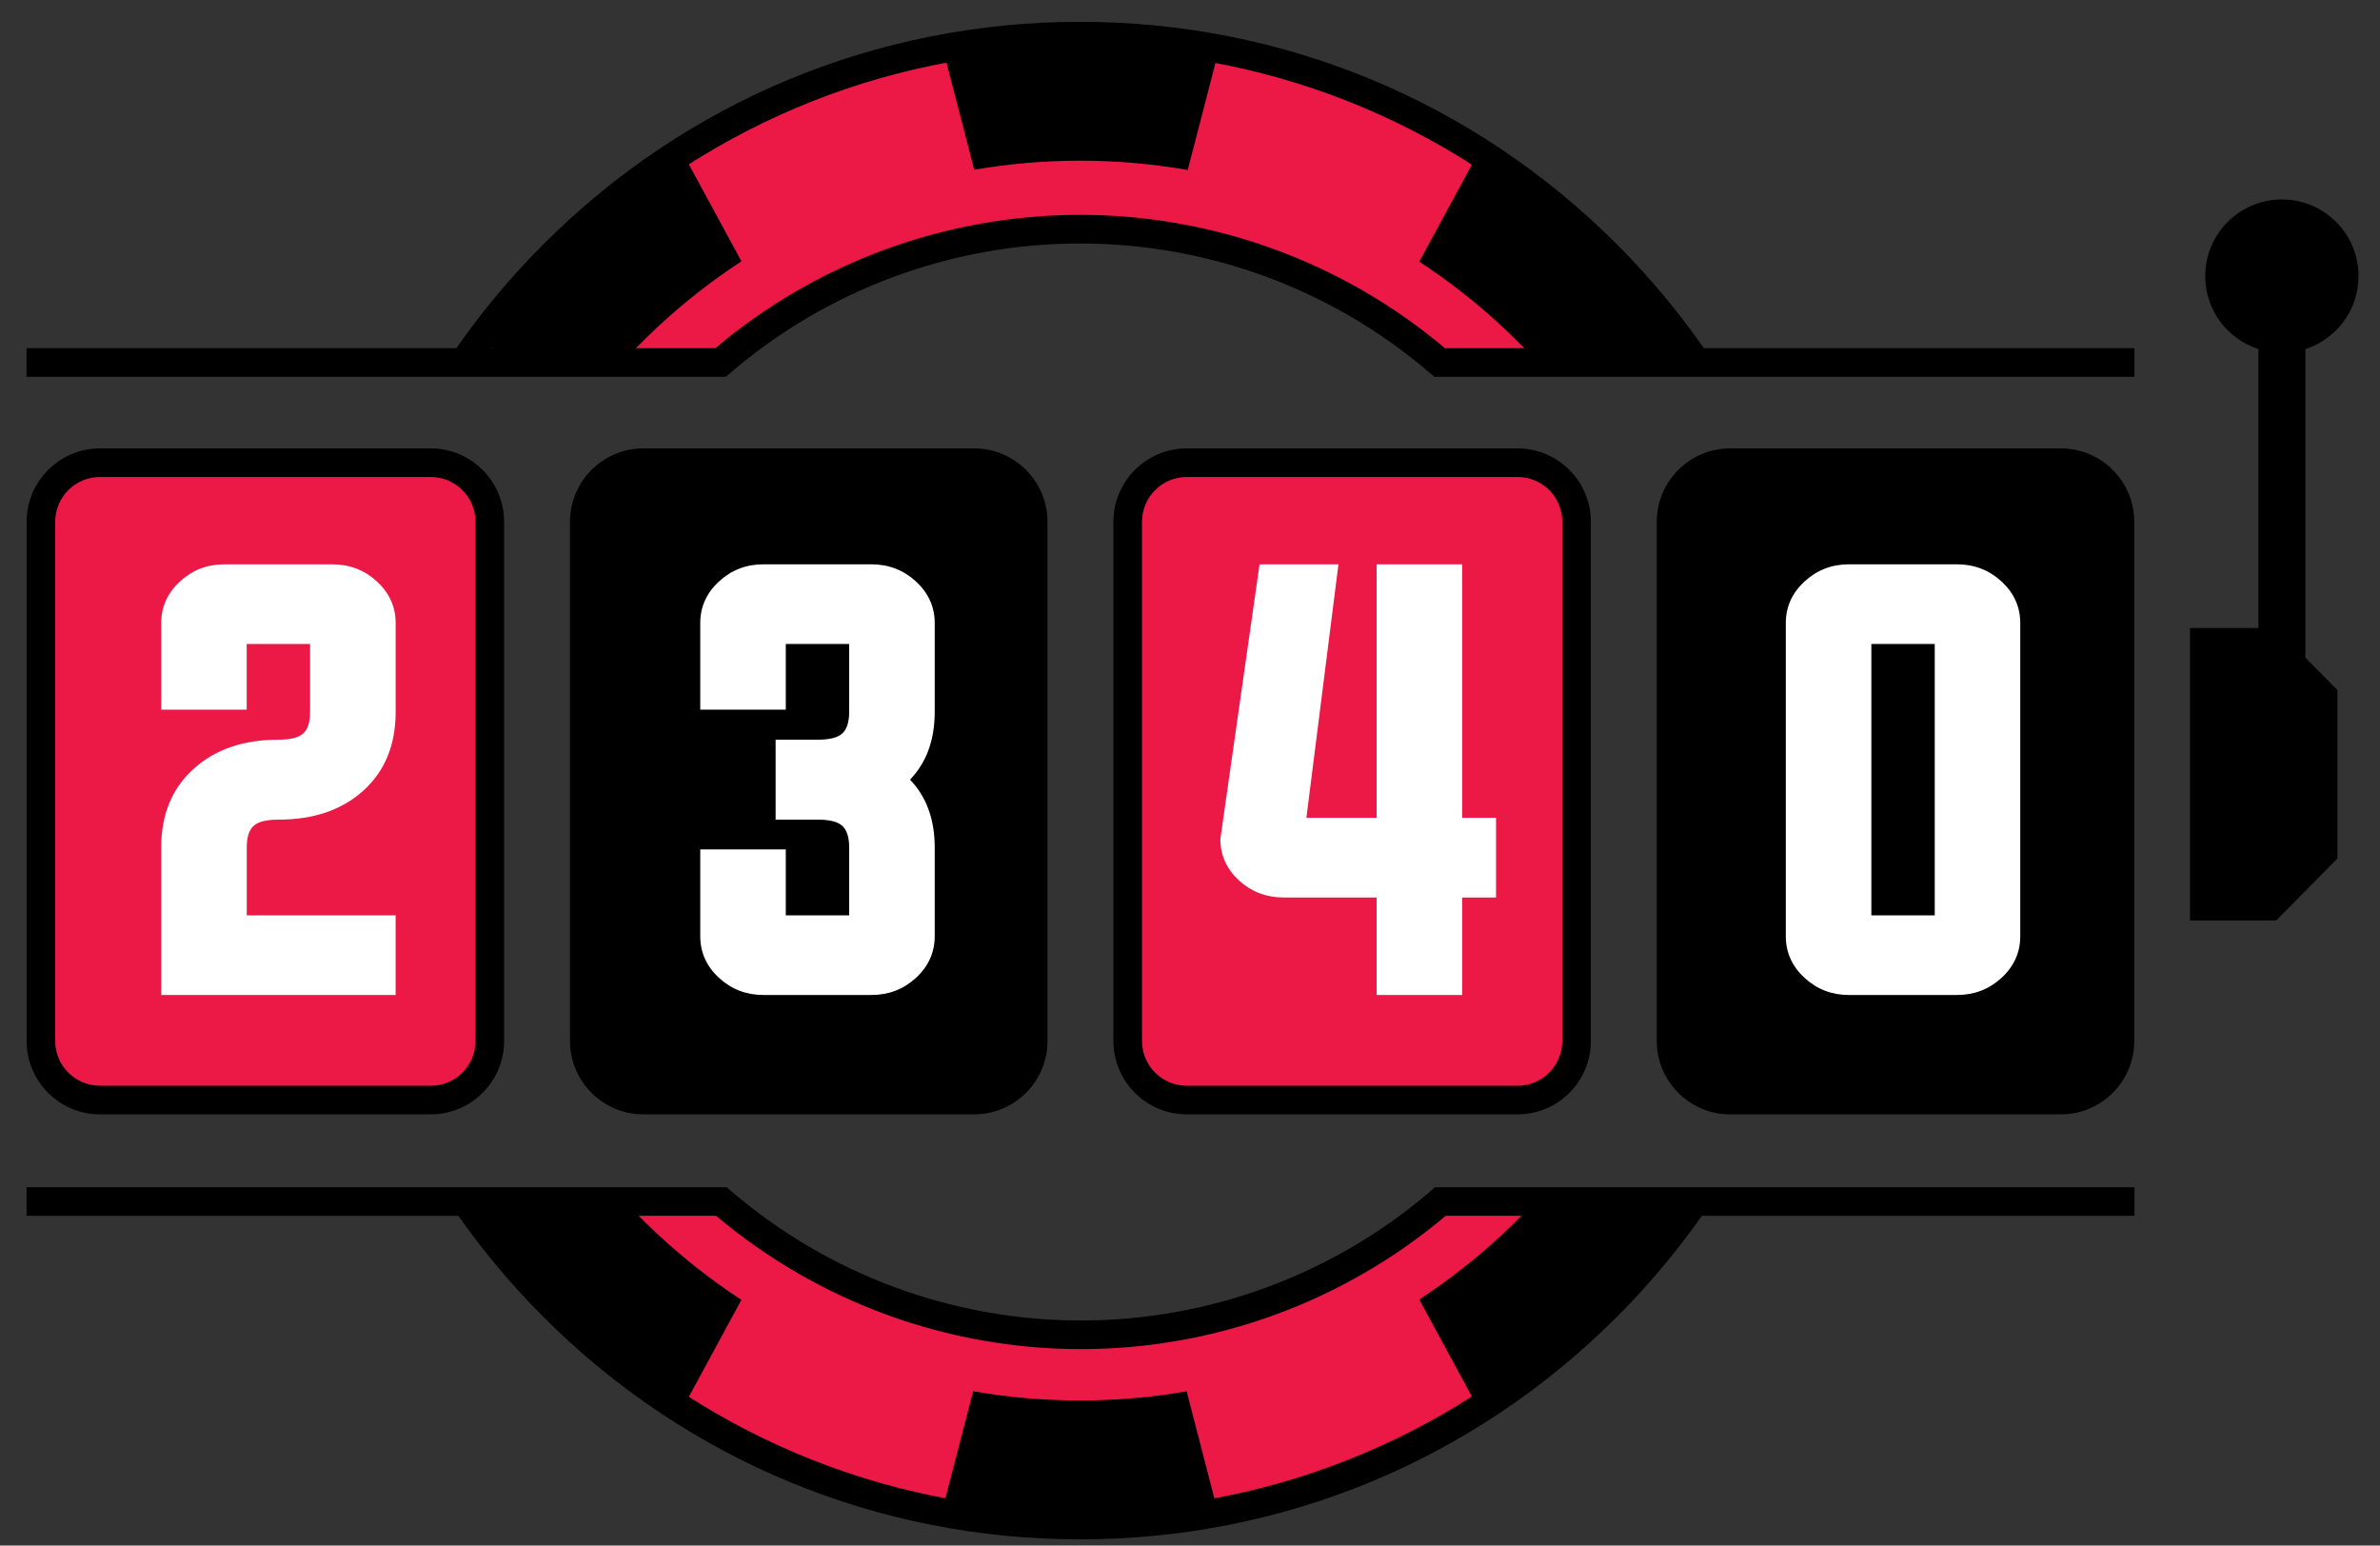 <?xml version="1.0" encoding="UTF-8"?>
<svg xmlns="http://www.w3.org/2000/svg" xmlns:xlink="http://www.w3.org/1999/xlink" version="1.1" id="Layer_2" x="0px" y="0px" viewBox="0 0 975.13 633.26" style="enable-background:new 0 0 975.13 633.26;" xml:space="preserve">
<rect x="0" y="0" width="975.13" height="633.26" fill="#333333" stroke="none"/>
<style type="text/css">
	.st0{fill:#EC1846;}
	.st1{fill:#FFFFFF;}
	.st2{clip-path:url(#SVGID_00000111149502888679061490000007193802349863047081_);}
	.st3{clip-path:url(#SVGID_00000062897280704643230690000011117685202423609517_);}
</style>
<g>
	<g>
		<path d="M944.56,143.03c12.63-4.07,21.78-15.91,21.78-29.9c0-17.35-14.06-31.41-31.41-31.41s-31.41,14.06-31.41,31.41    c0,13.99,9.14,25.83,21.78,29.9v114.31h-28.03v119.82h35.34l25.08-25.42v-68.99l-13.13-13.31V143.03z"></path>
		<g>
			<g>
				<path d="M176.48,183.72H40.96c-16.57,0-30.06,13.48-30.06,30.06v212.75c0,16.57,13.48,30.06,30.06,30.06h135.52      c16.57,0,30.06-13.48,30.06-30.06V213.78C206.54,197.21,193.05,183.72,176.48,183.72z"></path>
				<path class="st0" d="M176.48,444.87H40.96c-10.13,0-18.34-8.21-18.34-18.34V213.78c0-10.13,8.21-18.34,18.34-18.34h135.52      c10.13,0,18.34,8.21,18.34,18.34v212.75C194.82,436.66,186.61,444.87,176.48,444.87z"></path>
			</g>
			<path d="M399.12,183.72H263.6c-16.57,0-30.06,13.48-30.06,30.06v212.75c0,16.57,13.48,30.06,30.06,30.06h135.52     c16.57,0,30.06-13.48,30.06-30.06V213.78C429.18,197.21,415.69,183.72,399.12,183.72z"></path>
			<g>
				<path d="M621.75,183.72H486.24c-16.57,0-30.06,13.48-30.06,30.06v212.75c0,16.57,13.48,30.06,30.06,30.06h135.52      c16.57,0,30.06-13.48,30.06-30.06V213.78C651.81,197.21,638.33,183.72,621.75,183.72z"></path>
				<path class="st0" d="M621.75,444.87H486.24c-10.13,0-18.34-8.21-18.34-18.34V213.78c0-10.13,8.21-18.34,18.34-18.34h135.52      c10.13,0,18.34,8.21,18.34,18.34v212.75C640.09,436.66,631.88,444.87,621.75,444.87z"></path>
			</g>
			<path d="M844.39,183.72H708.87c-16.57,0-30.06,13.48-30.06,30.06v212.75c0,16.57,13.48,30.06,30.06,30.06h135.52     c16.57,0,30.06-13.48,30.06-30.06V213.78C874.45,197.21,860.96,183.72,844.39,183.72z"></path>
		</g>
		<g>
			<path class="st1" d="M101.09,375.04h61.01v32.64H66.05v-60.49c0-13.56,4.48-24.33,13.45-32.33c8.76-7.86,20.3-11.79,34.62-11.79     c4.66,0,7.93-0.76,9.8-2.29c2.09-1.67,3.13-4.69,3.13-9.07v-27.85h-25.97v26.91H66.05v-35.46c0-6.67,2.57-12.38,7.72-17.1     c5.07-4.66,11.12-6.99,18.15-6.99h44.22c7.09,0,13.17,2.33,18.25,6.99c5.14,4.73,7.72,10.43,7.72,17.1v36.4     c0,13.56-4.45,24.34-13.35,32.33c-8.76,7.86-20.3,11.79-34.62,11.79c-4.73,0-8.03,0.77-9.91,2.29c-2.09,1.67-3.13,4.69-3.13,9.07     V375.04z"></path>
			<path class="st1" d="M347.92,263.86h-25.97v26.91h-35.04v-35.46c0-6.67,2.57-12.38,7.72-17.1c5.07-4.66,11.12-6.99,18.15-6.99     h44.22c7.09,0,13.17,2.33,18.25,6.99c5.14,4.73,7.72,10.43,7.72,17.1v36.4c0,11.47-3.37,20.72-10.12,27.74     c6.74,7.02,10.12,16.27,10.12,27.74v36.4c0,6.67-2.57,12.38-7.72,17.1c-5.08,4.66-11.16,6.99-18.25,6.99h-44.22     c-7.02,0-13.07-2.33-18.15-6.99c-5.15-4.73-7.72-10.43-7.72-17.1v-35.56h35.04v27.01h25.97v-27.85c0-4.38-1.04-7.41-3.13-9.07     c-1.88-1.53-5.15-2.29-9.8-2.29h-17.21v-32.75h17.21c4.66,0,7.93-0.76,9.8-2.29c2.09-1.67,3.13-4.69,3.13-9.07V263.86z"></path>
			<path class="st1" d="M564.04,335.09V231.22h35.04v103.87h13.87v32.64h-13.87v39.94h-35.04v-39.94h-38.17     c-7.02,0-13.07-2.29-18.15-6.88c-5.14-4.73-7.72-10.43-7.72-17.1l16.06-112.53h32.33l-13.14,103.87H564.04z"></path>
			<path class="st1" d="M801.77,231.22c7.09,0,13.17,2.33,18.25,6.99c5.14,4.73,7.72,10.43,7.72,17.1v128.28     c0,6.67-2.57,12.38-7.72,17.1c-5.08,4.66-11.16,6.99-18.25,6.99h-44.22c-7.02,0-13.07-2.33-18.15-6.99     c-5.15-4.73-7.72-10.43-7.72-17.1V255.31c0-6.67,2.57-12.38,7.72-17.1c5.07-4.66,11.12-6.99,18.15-6.99H801.77z M766.73,263.86     v111.18h25.97V263.86H766.73z"></path>
		</g>
	</g>
	<g>
		<g>
			<defs>
				<path id="SVGID_1_" d="M180.8,492.28c56.07,84.93,152.35,140.98,261.74,140.98s205.67-56.05,261.74-140.98H180.8z"></path>
			</defs>
			<clipPath id="SVGID_00000114065647919824874190000012797168642124011142_">
				<use xlink:href="#SVGID_1_" style="overflow:visible;"></use>
			</clipPath>
			<g style="clip-path:url(#SVGID_00000114065647919824874190000012797168642124011142_);">
				<g>
					<path class="st0" d="M442.54,14.8c-168.46,0-305.03,136.57-305.03,305.03s136.57,305.03,305.03,305.03       s305.03-136.57,305.03-305.03S611,14.8,442.54,14.8z M442.54,545.75c-124.78,0-225.93-101.15-225.93-225.93       S317.76,93.9,442.54,93.9s225.93,101.15,225.93,225.93S567.31,545.75,442.54,545.75z"></path>
					<path d="M442.54,630.72c-83.04,0-161.11-32.34-219.83-91.06c-58.72-58.72-91.06-136.79-91.06-219.83       c0-83.04,32.34-161.11,91.06-219.83S359.5,8.94,442.54,8.94c83.04,0,161.11,32.34,219.83,91.06       c58.72,58.72,91.06,136.79,91.06,219.83c0,83.04-32.34,161.11-91.06,219.83C603.65,598.38,525.58,630.72,442.54,630.72z        M442.54,20.65c-164.96,0-299.17,134.21-299.17,299.17S277.57,619,442.54,619s299.17-134.21,299.17-299.17       S607.5,20.65,442.54,20.65z"></path>
				</g>
				<g>
					<path d="M442.54,65.83c15.04,0,29.77,1.32,44.09,3.82l14.21-54.85H384.98l14.18,54.74C413.26,67.11,427.75,65.83,442.54,65.83z       "></path>
					<path d="M442.54,573.82c-14.94,0-29.58-1.3-43.82-3.78l-14.2,54.81h115.85l-14.19-54.78       C472,572.53,457.42,573.82,442.54,573.82z"></path>
					<path d="M645.34,166.9l47.9-30.49L608.52,57.4l-27.02,49.8C606.07,123.29,627.68,143.52,645.34,166.9z"></path>
					<path d="M239.82,472.87l-47.72,30.37l84.73,79.02l26.94-49.67C279.16,516.5,257.51,496.27,239.82,472.87z"></path>
					<path d="M303.78,107.07L276.83,57.4l-84.73,79.02l47.72,30.37C257.51,143.38,279.16,123.15,303.78,107.07z"></path>
					<path d="M581.5,532.45l27.02,49.8l84.73-79.02l-47.9-30.49C627.68,496.13,606.07,516.36,581.5,532.45z"></path>
					<path d="M696.54,319.83c0,11.94-0.84,23.67-2.44,35.17l55.45,12.32l-4.04-115.78l-54.35,16.12       C694.68,284.49,696.54,301.94,696.54,319.83z"></path>
					<path d="M188.54,319.83c0-11.96,0.85-23.71,2.44-35.23l-55.18-12.26l4.04,115.78l54.09-16.04       C190.4,355.21,188.54,337.74,188.54,319.83z"></path>
				</g>
			</g>
		</g>
		<g>
			<defs>
				<path id="SVGID_00000142174124945630737250000010378396049549978010_" d="M705.03,148.51C649.07,62.94,552.41,6.39,442.54,6.39      S236.01,62.94,180.05,148.51H705.03z"></path>
			</defs>
			<clipPath id="SVGID_00000007424299576224385670000007498513064703346329_">
				<use xlink:href="#SVGID_00000142174124945630737250000010378396049549978010_" style="overflow:visible;"></use>
			</clipPath>
			<g style="clip-path:url(#SVGID_00000007424299576224385670000007498513064703346329_);">
				<g>
					<path class="st0" d="M442.54,14.8c-168.46,0-305.03,136.57-305.03,305.03s136.57,305.03,305.03,305.03       s305.03-136.57,305.03-305.03S611,14.8,442.54,14.8z M442.54,545.75c-124.78,0-225.93-101.15-225.93-225.93       S317.76,93.9,442.54,93.9s225.93,101.15,225.93,225.93S567.31,545.75,442.54,545.75z"></path>
					<path d="M442.54,630.72c-83.04,0-161.11-32.34-219.83-91.06c-58.72-58.72-91.06-136.79-91.06-219.83       c0-83.04,32.34-161.11,91.06-219.83S359.5,8.94,442.54,8.94c83.04,0,161.11,32.34,219.83,91.06       c58.72,58.72,91.06,136.79,91.06,219.83c0,83.04-32.34,161.11-91.06,219.83C603.65,598.38,525.58,630.72,442.54,630.72z        M442.54,20.65c-164.96,0-299.17,134.21-299.17,299.17S277.57,619,442.54,619s299.17-134.21,299.17-299.17       S607.5,20.65,442.54,20.65z"></path>
				</g>
				<g>
					<path d="M442.54,65.83c15.04,0,29.77,1.32,44.09,3.82l14.21-54.85H384.98l14.18,54.74C413.26,67.11,427.75,65.83,442.54,65.83z       "></path>
					<path d="M442.54,573.82c-14.94,0-29.58-1.3-43.82-3.78l-14.2,54.81h115.85l-14.19-54.78       C472,572.53,457.42,573.82,442.54,573.82z"></path>
					<path d="M645.34,166.9l47.9-30.49L608.52,57.4l-27.02,49.8C606.07,123.29,627.68,143.52,645.34,166.9z"></path>
					<path d="M239.82,472.87l-47.72,30.37l84.73,79.02l26.94-49.67C279.16,516.5,257.51,496.27,239.82,472.87z"></path>
					<path d="M303.78,107.07L276.83,57.4l-84.73,79.02l47.72,30.37C257.51,143.38,279.16,123.15,303.78,107.07z"></path>
					<path d="M581.5,532.45l27.02,49.8l84.73-79.02l-47.9-30.49C627.68,496.13,606.07,516.36,581.5,532.45z"></path>
					<path d="M696.54,319.83c0,11.94-0.84,23.67-2.44,35.17l55.45,12.32l-4.04-115.78l-54.35,16.12       C694.68,284.49,696.54,301.94,696.54,319.83z"></path>
					<path d="M188.54,319.83c0-11.96,0.85-23.71,2.44-35.23l-55.18-12.26l4.04,115.78l54.09-16.04       C190.4,355.21,188.54,337.74,188.54,319.83z"></path>
				</g>
			</g>
		</g>
		<path d="M874.52,154.37l-286.87,0l-1.65-1.42c-39.86-34.3-90.81-53.19-143.47-53.19c-52.66,0-103.61,18.89-143.47,53.19    l-1.65,1.42l-286.55,0v-11.72l282.22,0c41.73-35.23,94.72-54.61,149.45-54.61c54.73,0,107.71,19.38,149.45,54.61l282.54,0V154.37z    "></path>
		<path d="M442.86,552.77c-54.73,0-107.71-19.38-149.45-54.61l-282.54,0v-11.72l286.87,0l1.65,1.42    c39.86,34.3,90.81,53.19,143.47,53.19c52.66,0,103.61-18.89,143.47-53.19l1.65-1.42l286.55,0v11.72l-282.22,0    C550.57,533.39,497.59,552.77,442.86,552.77z"></path>
	</g>
</g>
</svg>
